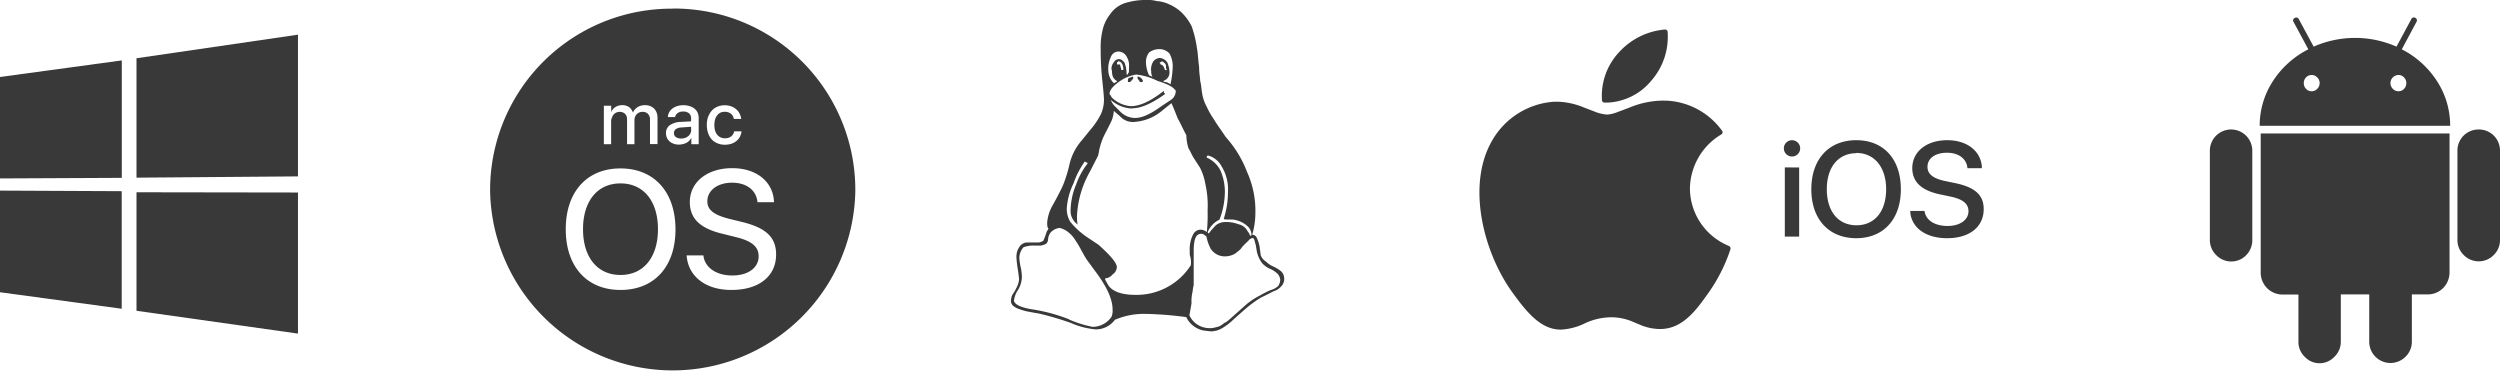 <?xml version="1.0" encoding="UTF-8"?> <svg xmlns="http://www.w3.org/2000/svg" viewBox="0 0 392.31 58.65"><defs><style>.cls-1{opacity:0.9;}.cls-2,.cls-3{fill:#242424;}.cls-2{fill-rule:evenodd;}</style></defs><g id="Layer_2" data-name="Layer 2"><g id="Layer_1-2" data-name="Layer 1"><g class="cls-1"><path class="cls-2" d="M260.49,15.8a6.68,6.68,0,0,1,.78,0l.37,0a11.42,11.42,0,0,1,8.61,4.74.37.37,0,0,1,.06.29.38.38,0,0,1-.09.18l-.08.07-.36.22a10.05,10.05,0,0,0-4.59,8.28,9.79,9.79,0,0,0,5.66,8.81l.48.22a.39.39,0,0,1,.23.38l0,.09-.2.59a26,26,0,0,1-3.13,6.1l-.65.91c-1.75,2.45-3.81,4.89-6.93,4.95a8,8,0,0,1-3.25-.65l-1.15-.48a8.57,8.57,0,0,0-3.45-.71,9.89,9.89,0,0,0-4.2,1,9.66,9.66,0,0,1-3.56.93h-.17c-3.13,0-5.41-2.86-7.66-6-4.51-6.36-7.1-16.85-3-23.76a12.12,12.12,0,0,1,9.71-6l.57,0a11.66,11.66,0,0,1,4,.88l1.62.62a6.49,6.49,0,0,0,2.08.52,5.26,5.26,0,0,0,1.65-.4l1.87-.7A14,14,0,0,1,260.49,15.8ZM291.29,22c4.33,0,7,3,7,7.7s-2.72,7.68-7,7.68-7.05-2.95-7.05-7.68S287,22,291.29,22Zm14.28,0c3.08,0,5.21,1.66,5.43,4.11v.28h-2.26c-.14-1.5-1.39-2.42-3.21-2.42s-3.06.85-3.06,2.21c0,1,.69,1.72,2.39,2.14l.34.08,1.64.34c3.15.66,4.45,1.91,4.45,4.07,0,2.81-2.24,4.57-5.74,4.57-3.28,0-5.5-1.56-5.78-4l0-.28H302c.2,1.47,1.62,2.36,3.62,2.36s3.28-1,3.28-2.3c0-1.08-.7-1.79-2.46-2.23l-.35-.08-1.63-.34c-3-.63-4.38-2-4.38-4.16C300.11,23.75,302.37,22,305.57,22Zm-23.24,4.28V37.13h-2.25V26.27Zm9-2.24c-2.86,0-4.66,2.18-4.66,5.66s1.8,5.65,4.66,5.65,4.65-2.19,4.65-5.65S294.14,24,291.29,24ZM281.21,22a1.28,1.28,0,1,1,0,2.56,1.28,1.28,0,1,1,0-2.56ZM261.28,4.63a.4.4,0,0,1,.41.34,10.47,10.47,0,0,1-2.56,7.69,9.42,9.42,0,0,1-6.87,3.44l-.51,0a.4.4,0,0,1-.36-.34A10,10,0,0,1,254,8.27a11,11,0,0,1,7.28-3.64Z"></path><path class="cls-2" d="M384.39,20.94V42.65a3.49,3.49,0,0,1-1,2.55,3.4,3.4,0,0,1-2.49,1h-2.42v7.4a3.27,3.27,0,0,1-1,2.38,3.33,3.33,0,0,1-5.69-2.38v-7.4h-4.46v7.4a3.23,3.23,0,0,1-1,2.38A3.19,3.19,0,0,1,364,57a3.15,3.15,0,0,1-2.32-1,3.23,3.23,0,0,1-1-2.38l0-7.4h-2.4a3.43,3.43,0,0,1-2.52-1,3.49,3.49,0,0,1-1-2.55V20.94Zm-34.25-.62a3.33,3.33,0,0,1,3.3,3.33v14a3.31,3.31,0,0,1-.95,2.38,3.17,3.17,0,0,1-2.35,1,3.22,3.22,0,0,1-2.36-1,3.28,3.28,0,0,1-1-2.38v-14a3.33,3.33,0,0,1,3.33-3.33Zm38.85,0a3.3,3.3,0,0,1,3.32,3.33v14a3.24,3.24,0,0,1-1,2.38,3.28,3.28,0,0,1-4.68,0,3.24,3.24,0,0,1-1-2.38v-14a3.3,3.3,0,0,1,3.3-3.33ZM378.39,3a.43.43,0,0,1,.64-.19.43.43,0,0,1,.16.65L376.9,7.74a14.27,14.27,0,0,1,5.53,5,12.83,12.83,0,0,1,2.06,7H354.6a12.75,12.75,0,0,1,2.07-7,14.22,14.22,0,0,1,5.56-5l-2.3-4.27a.43.43,0,0,1,.16-.65.45.45,0,0,1,.65.19l2.33,4.31a16.08,16.08,0,0,1,13,0Zm-15.64,8.77a1.17,1.17,0,0,0-.88.38,1.26,1.26,0,0,0-.35.89,1.29,1.29,0,0,0,.35.9,1.17,1.17,0,0,0,.87.38,1.19,1.19,0,0,0,.89-.38,1.27,1.27,0,0,0,.38-.9,1.21,1.21,0,0,0-.38-.89,1.19,1.19,0,0,0-.89-.38Zm13.63,0a1.23,1.23,0,0,0-.89.38,1.24,1.24,0,0,0-.37.89,1.26,1.26,0,0,0,.37.9,1.23,1.23,0,0,0,.89.38,1.14,1.14,0,0,0,.87-.38,1.25,1.25,0,0,0,.36-.9,1.23,1.23,0,0,0-.36-.89,1.14,1.14,0,0,0-.87-.38Z"></path><path class="cls-3" d="M0,12.08l19.11-2.6V27.91L0,28,0,12.08ZM19.1,30l0,18.45L0,45.86V29.91ZM21.42,9.14l25.34-3.7V27.68l-25.34.2V9.14ZM46.76,30.21V52.35L21.42,48.77l0-18.6Z"></path><path class="cls-3" d="M108.45,20.36v-.47L107,20a1.78,1.78,0,0,0-.94.26.79.79,0,0,0,0,1.25,1.42,1.42,0,0,0,.84.23,2.06,2.06,0,0,0,.62-.1,1.64,1.64,0,0,0,.5-.29,1.27,1.27,0,0,0,.45-1Zm-2.89-19A28.45,28.45,0,0,0,76.91,30a28.66,28.66,0,0,0,57.31,0A28.46,28.46,0,0,0,105.56,1.34Zm5.56,17a2.9,2.9,0,0,1,.58-1,2.42,2.42,0,0,1,.89-.62,2.92,2.92,0,0,1,1.16-.22,3.12,3.12,0,0,1,1,.17,2.47,2.47,0,0,1,.79.47,2.06,2.06,0,0,1,.53.68,2.35,2.35,0,0,1,.24.82h-1.15a1.72,1.72,0,0,0-.16-.45,1.21,1.21,0,0,0-.29-.35,1.64,1.64,0,0,0-.43-.24,1.69,1.69,0,0,0-.56-.08,1.6,1.6,0,0,0-.67.14,1.48,1.48,0,0,0-.51.42,2,2,0,0,0-.33.66,3.26,3.26,0,0,0-.11.86,3.34,3.34,0,0,0,.11.87,1.74,1.74,0,0,0,.34.65,1.34,1.34,0,0,0,.51.41,1.45,1.45,0,0,0,.66.15,1.56,1.56,0,0,0,1-.28,1.35,1.35,0,0,0,.49-.81h1.15a2.27,2.27,0,0,1-.26.86,2.07,2.07,0,0,1-.55.66,2.32,2.32,0,0,1-.79.43,3.18,3.18,0,0,1-1,.15,2.94,2.94,0,0,1-1.17-.22,2.44,2.44,0,0,1-.9-.61,2.83,2.83,0,0,1-.57-1,3.82,3.82,0,0,1-.2-1.3A3.68,3.68,0,0,1,111.12,18.33ZM94.76,16.59h1.15v1h0a1.67,1.67,0,0,1,.28-.46,1.83,1.83,0,0,1,.39-.34,2,2,0,0,1,.49-.21,2,2,0,0,1,.56-.08,1.85,1.85,0,0,1,1.07.3,1.69,1.69,0,0,1,.62.87h0a2.22,2.22,0,0,1,.3-.49,2.61,2.61,0,0,1,.44-.37,1.87,1.87,0,0,1,.54-.23,2.43,2.43,0,0,1,.61-.08,2.29,2.29,0,0,1,.81.14,1.89,1.89,0,0,1,.62.4,1.74,1.74,0,0,1,.4.63,2.39,2.39,0,0,1,.14.82v4.12H102V18.8a1.27,1.27,0,0,0-.31-.92,1.12,1.12,0,0,0-.87-.33,1.36,1.36,0,0,0-.51.1,1.26,1.26,0,0,0-.4.28,1.11,1.11,0,0,0-.26.42,1.51,1.51,0,0,0-.09.53v3.75H98.4V18.7a1.4,1.4,0,0,0-.08-.47,1,1,0,0,0-.23-.36.93.93,0,0,0-.37-.23,1.21,1.21,0,0,0-.48-.09,1.26,1.26,0,0,0-.51.11,1.2,1.2,0,0,0-.41.28,1.39,1.39,0,0,0-.26.44,1.61,1.61,0,0,0-.16.54v3.71H94.76v-6ZM97.37,45.5c-5.28,0-8.59-3.67-8.59-9.53s3.31-9.54,8.59-9.54S106,30.12,106,36,102.65,45.5,97.37,45.5Zm9.78-22.89a2.35,2.35,0,0,1-.6.08,2.39,2.39,0,0,1-.82-.13,2.14,2.14,0,0,1-.65-.36,1.69,1.69,0,0,1-.42-.57,1.75,1.75,0,0,1-.15-.74,1.46,1.46,0,0,1,.6-1.24,3.12,3.12,0,0,1,1.71-.52l1.63-.09v-.47a1,1,0,0,0-.33-.79,1.39,1.39,0,0,0-.94-.28,1.7,1.7,0,0,0-.46.06,1.41,1.41,0,0,0-.37.18,1.15,1.15,0,0,0-.27.27,1.13,1.13,0,0,0-.14.36h-1.13a1.54,1.54,0,0,1,.2-.74,1.77,1.77,0,0,1,.5-.59,2.38,2.38,0,0,1,.76-.39,3.43,3.43,0,0,1,1.94,0,2.09,2.09,0,0,1,.77.4,1.75,1.75,0,0,1,.49.62,1.92,1.92,0,0,1,.17.81v4.15h-1.15v-1h0a2,2,0,0,1-.32.44,2.13,2.13,0,0,1-.45.34A2.33,2.33,0,0,1,107.15,22.61Zm7.6,22.89c-4,0-6.77-2.11-7-5.42h2.63c.2,1.89,2,3.15,4.54,3.15s4.13-1.26,4.13-3c0-1.48-1-2.38-3.48-3l-2.37-.59c-3.4-.85-4.95-2.39-4.95-4.94,0-3.13,2.74-5.31,6.64-5.31s6.47,2.19,6.57,5.34h-2.59c-.18-1.9-1.73-3.06-4-3.06S111,29.88,111,31.59c0,1.34,1,2.13,3.43,2.75l2,.49c3.8.92,5.36,2.42,5.36,5.11,0,3.43-2.72,5.56-7,5.56ZM97.37,28.78c-3.62,0-5.88,2.78-5.88,7.19s2.26,7.18,5.88,7.18,5.88-2.78,5.88-7.18S101,28.78,97.37,28.78Z"></path><path class="cls-2" d="M179.13,12.88H179c-.17,0-.17-.17-.33-.35a.59.59,0,0,1-.17-.34c0-.17,0-.17.17-.17l.33.17c.17.17.34.34.34.52A.17.17,0,0,1,179.13,12.88Zm-3.69-3.27s0,.17-.16.17v.34h.5c0,.35.17.52.17.86h.33c0-.86-.33-1.37-.84-1.37ZM182.82,11h.33a.62.62,0,0,1-.17-.51.67.67,0,0,0-.16-.52c-.17-.17-.34-.34-.51-.34a.59.59,0,0,1-.33.17c0,.17.16.17.16.34.34,0,.51.35.67.86ZM177,12.71a.63.63,0,0,1,.17-.52.73.73,0,0,0,.5-.17.17.17,0,0,1,.17.17c0,.17-.17.34-.5.69h-.17C177,12.88,177,12.88,177,12.71ZM174.44,11a1.49,1.49,0,0,1,.33-1.2.94.94,0,0,1,.84-.52c.34,0,.5.18.84.52a5.06,5.06,0,0,1,.33,1.55v.34H177V11.5c.17,0,.17-.34.17-1a2.59,2.59,0,0,0-.34-1.55,1.48,1.48,0,0,0-1.34-.86,1.26,1.26,0,0,0-1.17.86,4.18,4.18,0,0,0-.4,2.06,2.86,2.86,0,0,0,.9,2.07c.17-.17.34-.17.51-.34-.67-.35-.84-.86-.84-1.73Zm21.95,25.78a1.91,1.91,0,0,0-.67-1.33,4.11,4.11,0,0,0-2.35-1l-.34,0a1.19,1.19,0,0,0-.33,0c-.17,0-.5,0-.67-.09a14.1,14.1,0,0,0,.67-4.25,6.89,6.89,0,0,0-1-4,3.41,3.41,0,0,0-2.17-1.72c-.17.17-.17.17-.17.34a4.3,4.3,0,0,1,2.18,2.07,8.46,8.46,0,0,1,.67,3.44,12.31,12.31,0,0,1-.84,4.22,3.84,3.84,0,0,0-1.84,1.91c0,.16,0,.24.16.24a1.93,1.93,0,0,0,.34-.44c.33-.3.5-.59.84-.88a2.44,2.44,0,0,1,1.34-.45,5.64,5.64,0,0,1,2.18.36,2.08,2.08,0,0,1,1.17.74c.17.26.33.5.5.73a.38.38,0,0,0,.17.32C196.39,37,196.39,36.91,196.39,36.76Zm-15.75-25.6A2.39,2.39,0,0,1,181,9.61a1.43,1.43,0,0,1,1-.52,1.66,1.66,0,0,1,1.17.69,4.11,4.11,0,0,1,.34,1.38,1.39,1.39,0,0,1-1,1.55.59.59,0,0,0,.34.17c.33,0,.5.17.83.34a15.41,15.41,0,0,0,.34-2.58,4.06,4.06,0,0,0-.5-2.24,2.13,2.13,0,0,0-1.68-.69,2.65,2.65,0,0,0-1.51.52,2.37,2.37,0,0,0-.5,1.38,4.88,4.88,0,0,0,.5,2.23c.17,0,.34.18.51.18a1.32,1.32,0,0,1-.17-.86Zm-3,5.85a5.26,5.26,0,0,1-3.35-1.38,4,4,0,0,0,.5.86l1,1a3.26,3.26,0,0,0,2.34,1c1.18,0,2.52-.69,4.19-1.89l1.51-1a1.73,1.73,0,0,0,.67-1.2c0-.17,0-.35-.17-.35-.16-.34-1-.86-2.68-1.37a9.63,9.63,0,0,0-3.35-1,6.16,6.16,0,0,0-2.51,1c-1,.69-1.68,1.37-1.68,2.06a2.06,2.06,0,0,1,.34.52,4.79,4.79,0,0,0,3,1.38c1.34,0,3-.69,5.2-2.41v.34a.17.17,0,0,1,.17.17C180.64,16.32,179,17,177.62,17ZM189.85,51.5a3.55,3.55,0,0,0,1-.16,2.08,2.08,0,0,0,.83-.33l.51-.37c.33-.12.33-.21.5-.3l2.85-2.53a10.84,10.84,0,0,1,2.18-1.44,14.69,14.69,0,0,1,1.67-.85,2.91,2.91,0,0,0,1.17-.62,1.78,1.78,0,0,0,.34-1,1.57,1.57,0,0,0-.67-1.15,3.54,3.54,0,0,0-1-.59,3.79,3.79,0,0,1-1.17-.86,4.72,4.72,0,0,1-.84-1.87l-.16-1c-.17-.47-.17-.81-.34-1,0,0,0-.07-.17-.07a1,1,0,0,0-.67.45c-.33.29-.67.62-1,1-.17.35-.67.66-1,.95a3,3,0,0,1-1.34.45A2.63,2.63,0,0,1,190,39.05a6.33,6.33,0,0,1-.67-1.91c-.34-.3-.5-.45-.84-.45-.84,0-1.17.89-1.17,2.7v5.36a5.46,5.46,0,0,0-.17,1,6.13,6.13,0,0,0-.17,1.83l-.33,1.91v0a3.45,3.45,0,0,0,3.18,2Zm-22.1-1.37a17.68,17.68,0,0,0,3.72,1.16,3.62,3.62,0,0,0,2.95-1.57,2.54,2.54,0,0,0,.17-1.17q0-2.44-2.87-6.19l-1.14-1.56c-.23-.33-.51-.83-.88-1.5a14.74,14.74,0,0,0-.92-1.55,4.56,4.56,0,0,0-1-1.19,3.42,3.42,0,0,0-1.49-.79,2.23,2.23,0,0,0-1.42.71,2,2,0,0,0-.4,1.06,1,1,0,0,1-.32.73,2.93,2.93,0,0,1-.84.27c-.08,0-.23,0-.45,0h-.45a4.26,4.26,0,0,0-1.81.27,2.57,2.57,0,0,0-.64,1.67,8.52,8.52,0,0,0,.2,1.4,8.24,8.24,0,0,1,.2,1.51,4.08,4.08,0,0,1-.62,2.12,3.85,3.85,0,0,0-.63,1.69c.16.66,1.27,1.13,3.3,1.41a27.57,27.57,0,0,1,5.37,1.5Zm1.13-21.2a11.27,11.27,0,0,1,1.79-3.27c0-.17-.12-.17-.25-.17l-.17-.17a13.22,13.22,0,0,0-1.78,3.44,10.53,10.53,0,0,0-1.07,4,4.05,4.05,0,0,0,.52,2,12.08,12.08,0,0,0,2.66,2.45l1.78,1.18c1.89,1.69,2.9,2.86,2.9,3.55a1.43,1.43,0,0,1-.67,1.12,1.59,1.59,0,0,1-1.17.62s0,0,0,.12.16.36.52,1c.7,1,2.21,1.47,4.22,1.47a10.09,10.09,0,0,0,8.71-4.65,3.5,3.5,0,0,0-.17-1.62v-.64a5,5,0,0,1,.5-2.51,1.34,1.34,0,0,1,1.18-.81,1.61,1.61,0,0,1,1,.38A26.42,26.42,0,0,0,189.5,33a15.09,15.09,0,0,0-.34-4.07,9.2,9.2,0,0,0-.83-2.58l-1-1.55c-.33-.52-.5-1-.84-1.55a7.86,7.86,0,0,1-.33-2.06c-.5-.86-.84-1.73-1.34-2.59-.34-.86-.67-1.72-1-2.41l-1.5,1.21a7.47,7.47,0,0,1-4.19,1.72,2.68,2.68,0,0,1-2.35-.86l-1-.86a4.55,4.55,0,0,1-.51,1.89l-1.05,2.07a10.5,10.5,0,0,0-.77,2.41,4.37,4.37,0,0,1-.15.69L171,27a15.5,15.5,0,0,0-2,7,7.43,7.43,0,0,0,.1,1.22A2.58,2.58,0,0,1,168,33,11,11,0,0,1,168.88,28.93ZM180,49.27a11.31,11.31,0,0,0-5,.9v-.05a3.72,3.72,0,0,1-3.08,1.57,12.42,12.42,0,0,1-3.85-1,43.42,43.42,0,0,0-4.68-1.4,9,9,0,0,0-.92-.18l-1.29-.24a8.39,8.39,0,0,1-1.19-.35,2.85,2.85,0,0,1-1-.53,1,1,0,0,1-.35-.73,2.73,2.73,0,0,1,.17-.89c.11-.19.23-.38.35-.55a4.6,4.6,0,0,0,.28-.53,2.35,2.35,0,0,0,.23-.48,2,2,0,0,0,.17-.5,2.4,2.4,0,0,0,.07-.52c0-.17-.07-.69-.2-1.6a14.27,14.27,0,0,1-.2-1.71A2.67,2.67,0,0,1,160,38.7a1.5,1.5,0,0,1,1.09-.65H163a1.82,1.82,0,0,0,.74-.29c.11-.28.21-.5.28-.71s.12-.36.15-.43.07-.21.1-.29a2.56,2.56,0,0,1,.27-.4,1.07,1.07,0,0,1-.2-.67,2,2,0,0,1,0-.46,6.44,6.44,0,0,1,.89-2.66l.59-1.08c.48-.93.85-1.62,1.12-2.31a22.94,22.94,0,0,0,.92-3.1A8.7,8.7,0,0,1,169.78,22L171,20.49a12.43,12.43,0,0,0,1.76-2.58,5.65,5.65,0,0,0,.48-2.24c0-.35-.08-1.38-.27-3.1s-.25-3.44-.25-5a11.25,11.25,0,0,1,.32-2.93,6.22,6.22,0,0,1,1.17-2.41A4.54,4.54,0,0,1,176.43.52,10.74,10.74,0,0,1,180,0a4.59,4.59,0,0,1,1.51.17,5.59,5.59,0,0,1,2,.52,6.88,6.88,0,0,1,1.84,1.2A7.92,7.92,0,0,1,187,4.13a17,17,0,0,1,.83,3.44c.17.87.17,1.73.34,2.93,0,1,.17,1.72.17,2.24.17.52.17,1.21.33,2.07a6.48,6.48,0,0,0,.67,1.89,12.83,12.83,0,0,0,1.18,2.07c.5.86,1.17,1.72,1.84,2.75A17.33,17.33,0,0,1,195.7,27,14.76,14.76,0,0,1,197,33.38a12.17,12.17,0,0,1-.5,3.46.74.74,0,0,1,.67.38,5.23,5.23,0,0,1,.5,1.57l.17,1.27a2,2,0,0,0,.84,1,3.74,3.74,0,0,0,1.17.78,5.29,5.29,0,0,1,1.17.72,1.54,1.54,0,0,1,.5,1.09,1.68,1.68,0,0,1-.5,1.32,2.51,2.51,0,0,1-1.17.74c-.34.18-1,.52-2,1a18.49,18.49,0,0,0-2.52,1.86l-1.67,1.47a9.26,9.26,0,0,1-1.84,1.44A3.54,3.54,0,0,1,190,52l-1.17-.14a3.83,3.83,0,0,1-2.68-2.1,56.77,56.77,0,0,0-6.2-.5"></path></g></g></g></svg> 